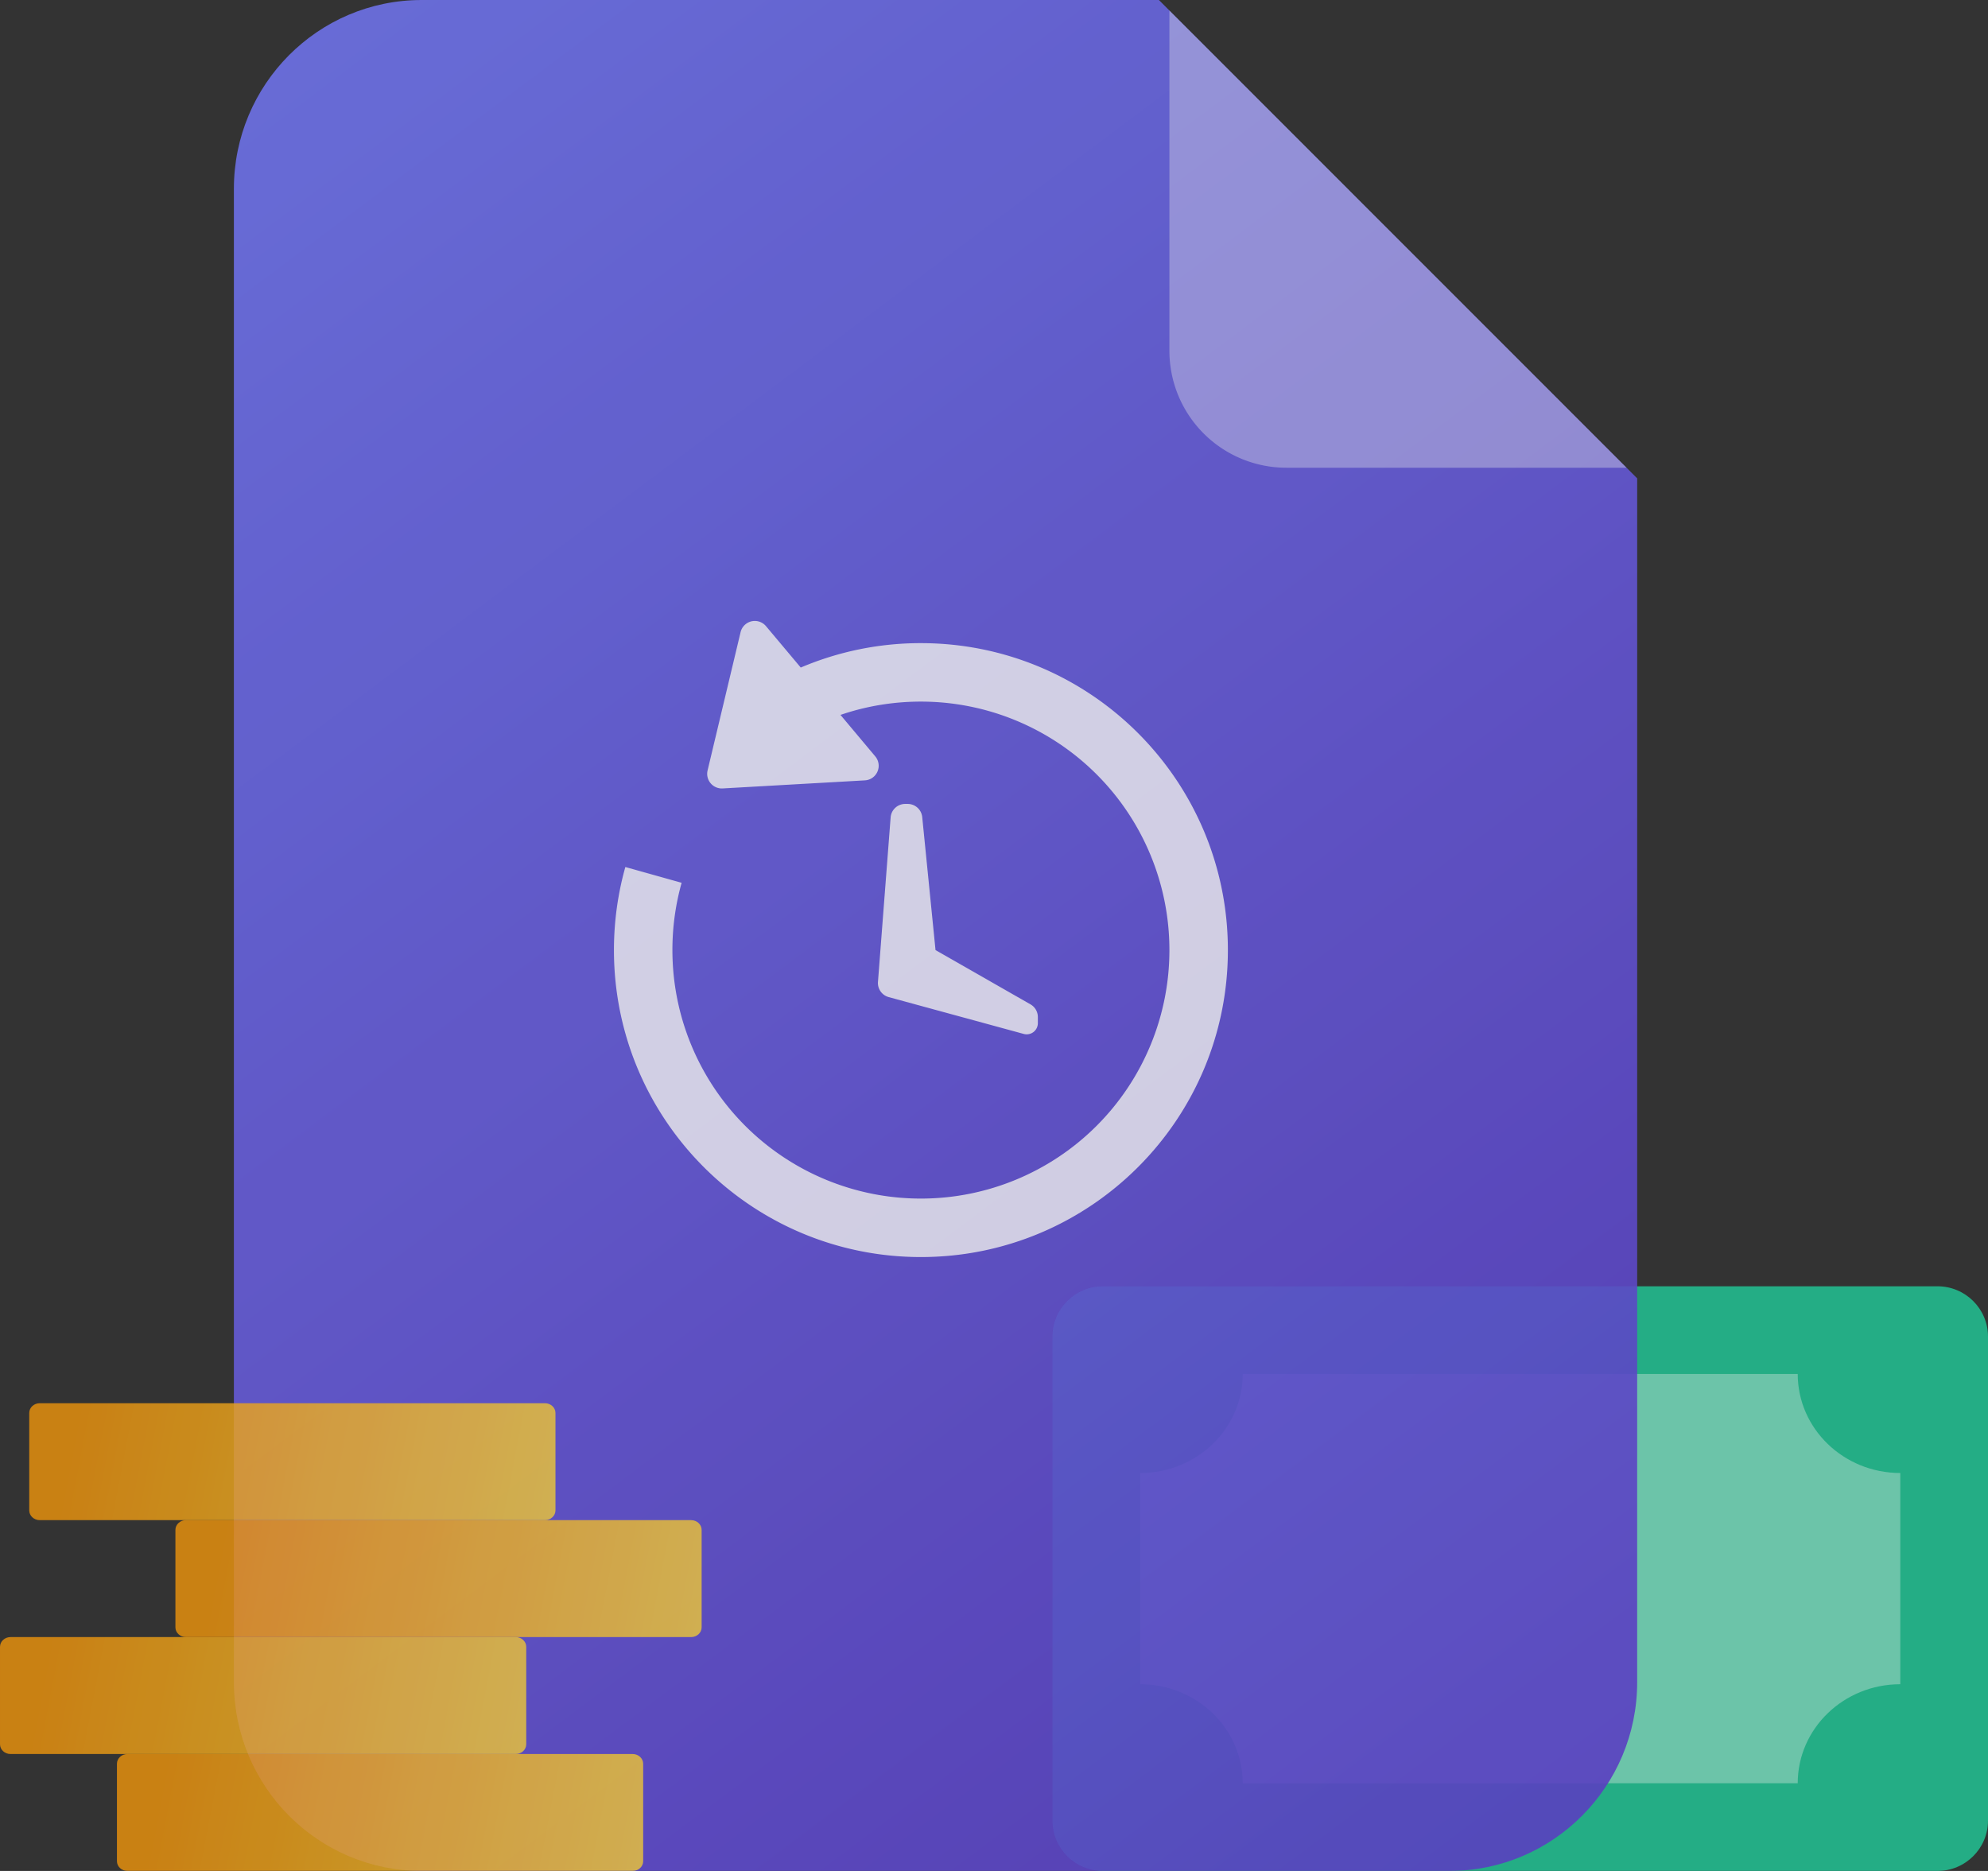 <svg xmlns="http://www.w3.org/2000/svg" xmlns:xlink="http://www.w3.org/1999/xlink" width="68" height="64" viewBox="0 0 68 64"><rect x="0" y="0" width="68" height="64" fill="#333333" stroke="none"/><defs><path id="3gx5b" d="M197.73 1064c-.956 0-1.73-.77-1.73-1.721v-16.558c0-.95.774-1.721 1.73-1.721h28.54c.956 0 1.73.77 1.73 1.721v16.558c0 .95-.774 1.721-1.73 1.721z"/><path id="3gx5c" d="M202.508 1061c0-1.87-1.57-3.387-3.508-3.387v-7.226c1.938 0 3.508-1.516 3.508-3.387h18.984c0 1.87 1.57 3.387 3.508 3.387v7.226c-1.938 0-3.508 1.516-3.508 3.387z"/><path id="3gx5a" d="M199.641 1000h-25.218c-3.547 0-6.423 2.892-6.423 6.46v51.08c0 3.568 2.876 6.46 6.423 6.46h35.154c3.547 0 6.423-2.892 6.423-6.46v-41.177z"/><path id="3gx5f" d="M200 988a4 4 0 0 1 4-4h24a4 4 0 0 1 4 4v24a4 4 0 0 1-4 4h-24a4 4 0 0 1-4-4z"/><path id="3gx5g" d="M190.963 1027.5h.084a.5.5 0 0 1 .498.45l.455 4.55 3.248 1.856a.5.5 0 0 1 .252.434v.21a.382.382 0 0 1-.483.368l-4.619-1.26a.5.5 0 0 1-.367-.52l.433-5.626a.5.5 0 0 1 .499-.462z"/><path id="3gx5h" d="M187.39 1022.835a10.467 10.467 0 0 1 4.11-.835c5.799 0 10.5 4.701 10.5 10.5 0 5.8-4.701 10.5-10.5 10.5s-10.5-4.7-10.5-10.5c0-.984.136-1.938.39-2.842l1.925.54a8.509 8.509 0 0 0-.315 2.302 8.5 8.5 0 1 0 8.5-8.5c-.951 0-1.878.156-2.751.455l1.19 1.419a.5.5 0 0 1-.354.82l-4.867.276a.5.5 0 0 1-.515-.615l1.129-4.731a.5.5 0 0 1 .869-.205z"/><path id="3gx5i" d="M181.64 1064h-17.28c-.199 0-.36-.15-.36-.333v-3.334c0-.184.161-.333.36-.333h17.28c.199 0 .36.15.36.333v3.334c0 .184-.161.333-.36.333"/><path id="3gx5k" d="M177.64 1060h-17.28c-.199 0-.36-.15-.36-.333v-3.334c0-.184.161-.333.36-.333h17.28c.199 0 .36.15.36.333v3.334c0 .184-.161.333-.36.333"/><path id="3gx5m" d="M183.64 1056h-17.28c-.199 0-.36-.15-.36-.333v-3.334c0-.184.161-.333.36-.333h17.28c.199 0 .36.15.36.333v3.334c0 .184-.161.333-.36.333"/><path id="3gx5o" d="M178.64 1052h-17.28c-.199 0-.36-.15-.36-.333v-3.334c0-.184.161-.333.36-.333h17.28c.199 0 .36.15.36.333v3.334c0 .184-.161.333-.36.333"/><linearGradient id="3gx5d" x1="169.33" x2="216" y1="1001.77" y2="1064" gradientUnits="userSpaceOnUse"><stop offset="0" stop-color="#7378fb"/><stop offset="1" stop-color="#5d3ece"/></linearGradient><linearGradient id="3gx5j" x1="184.23" x2="165.58" y1="1064" y2="1060.43" gradientUnits="userSpaceOnUse"><stop offset="0" stop-color="#ffdd3f"/><stop offset="1" stop-color="#ff9c08"/></linearGradient><linearGradient id="3gx5l" x1="180.23" x2="161.58" y1="1060" y2="1056.43" gradientUnits="userSpaceOnUse"><stop offset="0" stop-color="#ffdd3f"/><stop offset="1" stop-color="#ff9c08"/></linearGradient><linearGradient id="3gx5n" x1="186.23" x2="167.58" y1="1056" y2="1052.43" gradientUnits="userSpaceOnUse"><stop offset="0" stop-color="#ffdd3f"/><stop offset="1" stop-color="#ff9c08"/></linearGradient><linearGradient id="3gx5p" x1="181.23" x2="162.58" y1="1052" y2="1048.43" gradientUnits="userSpaceOnUse"><stop offset="0" stop-color="#ffdd3f"/><stop offset="1" stop-color="#ff9c08"/></linearGradient><clipPath id="3gx5e"><use xlink:href="#3gx5a"/></clipPath></defs><g><g opacity=".9" transform="translate(-160 -1000)"><g opacity=".9"><use fill="#20c997" xlink:href="#3gx5b"/></g><g opacity=".36"><use fill="#fff" xlink:href="#3gx5c"/></g><g opacity=".9"><use fill="url(#3gx5d)" xlink:href="#3gx5a"/></g><g clip-path="url(#3gx5e)" opacity=".36"><use fill="#fff" xlink:href="#3gx5f"/></g><g clip-path="url(#3gx5e)" opacity=".9"><g opacity=".9"/><g opacity=".9"><use fill="#fff" xlink:href="#3gx5g"/></g><g opacity=".9"><use fill="#fff" xlink:href="#3gx5h"/></g></g><g opacity=".9"><g opacity=".9"><use fill="url(#3gx5j)" xlink:href="#3gx5i"/></g><g opacity=".9"><use fill="url(#3gx5l)" xlink:href="#3gx5k"/></g><g opacity=".9"><use fill="url(#3gx5n)" xlink:href="#3gx5m"/></g><g opacity=".9"><use fill="url(#3gx5p)" xlink:href="#3gx5o"/></g></g></g></g></svg>